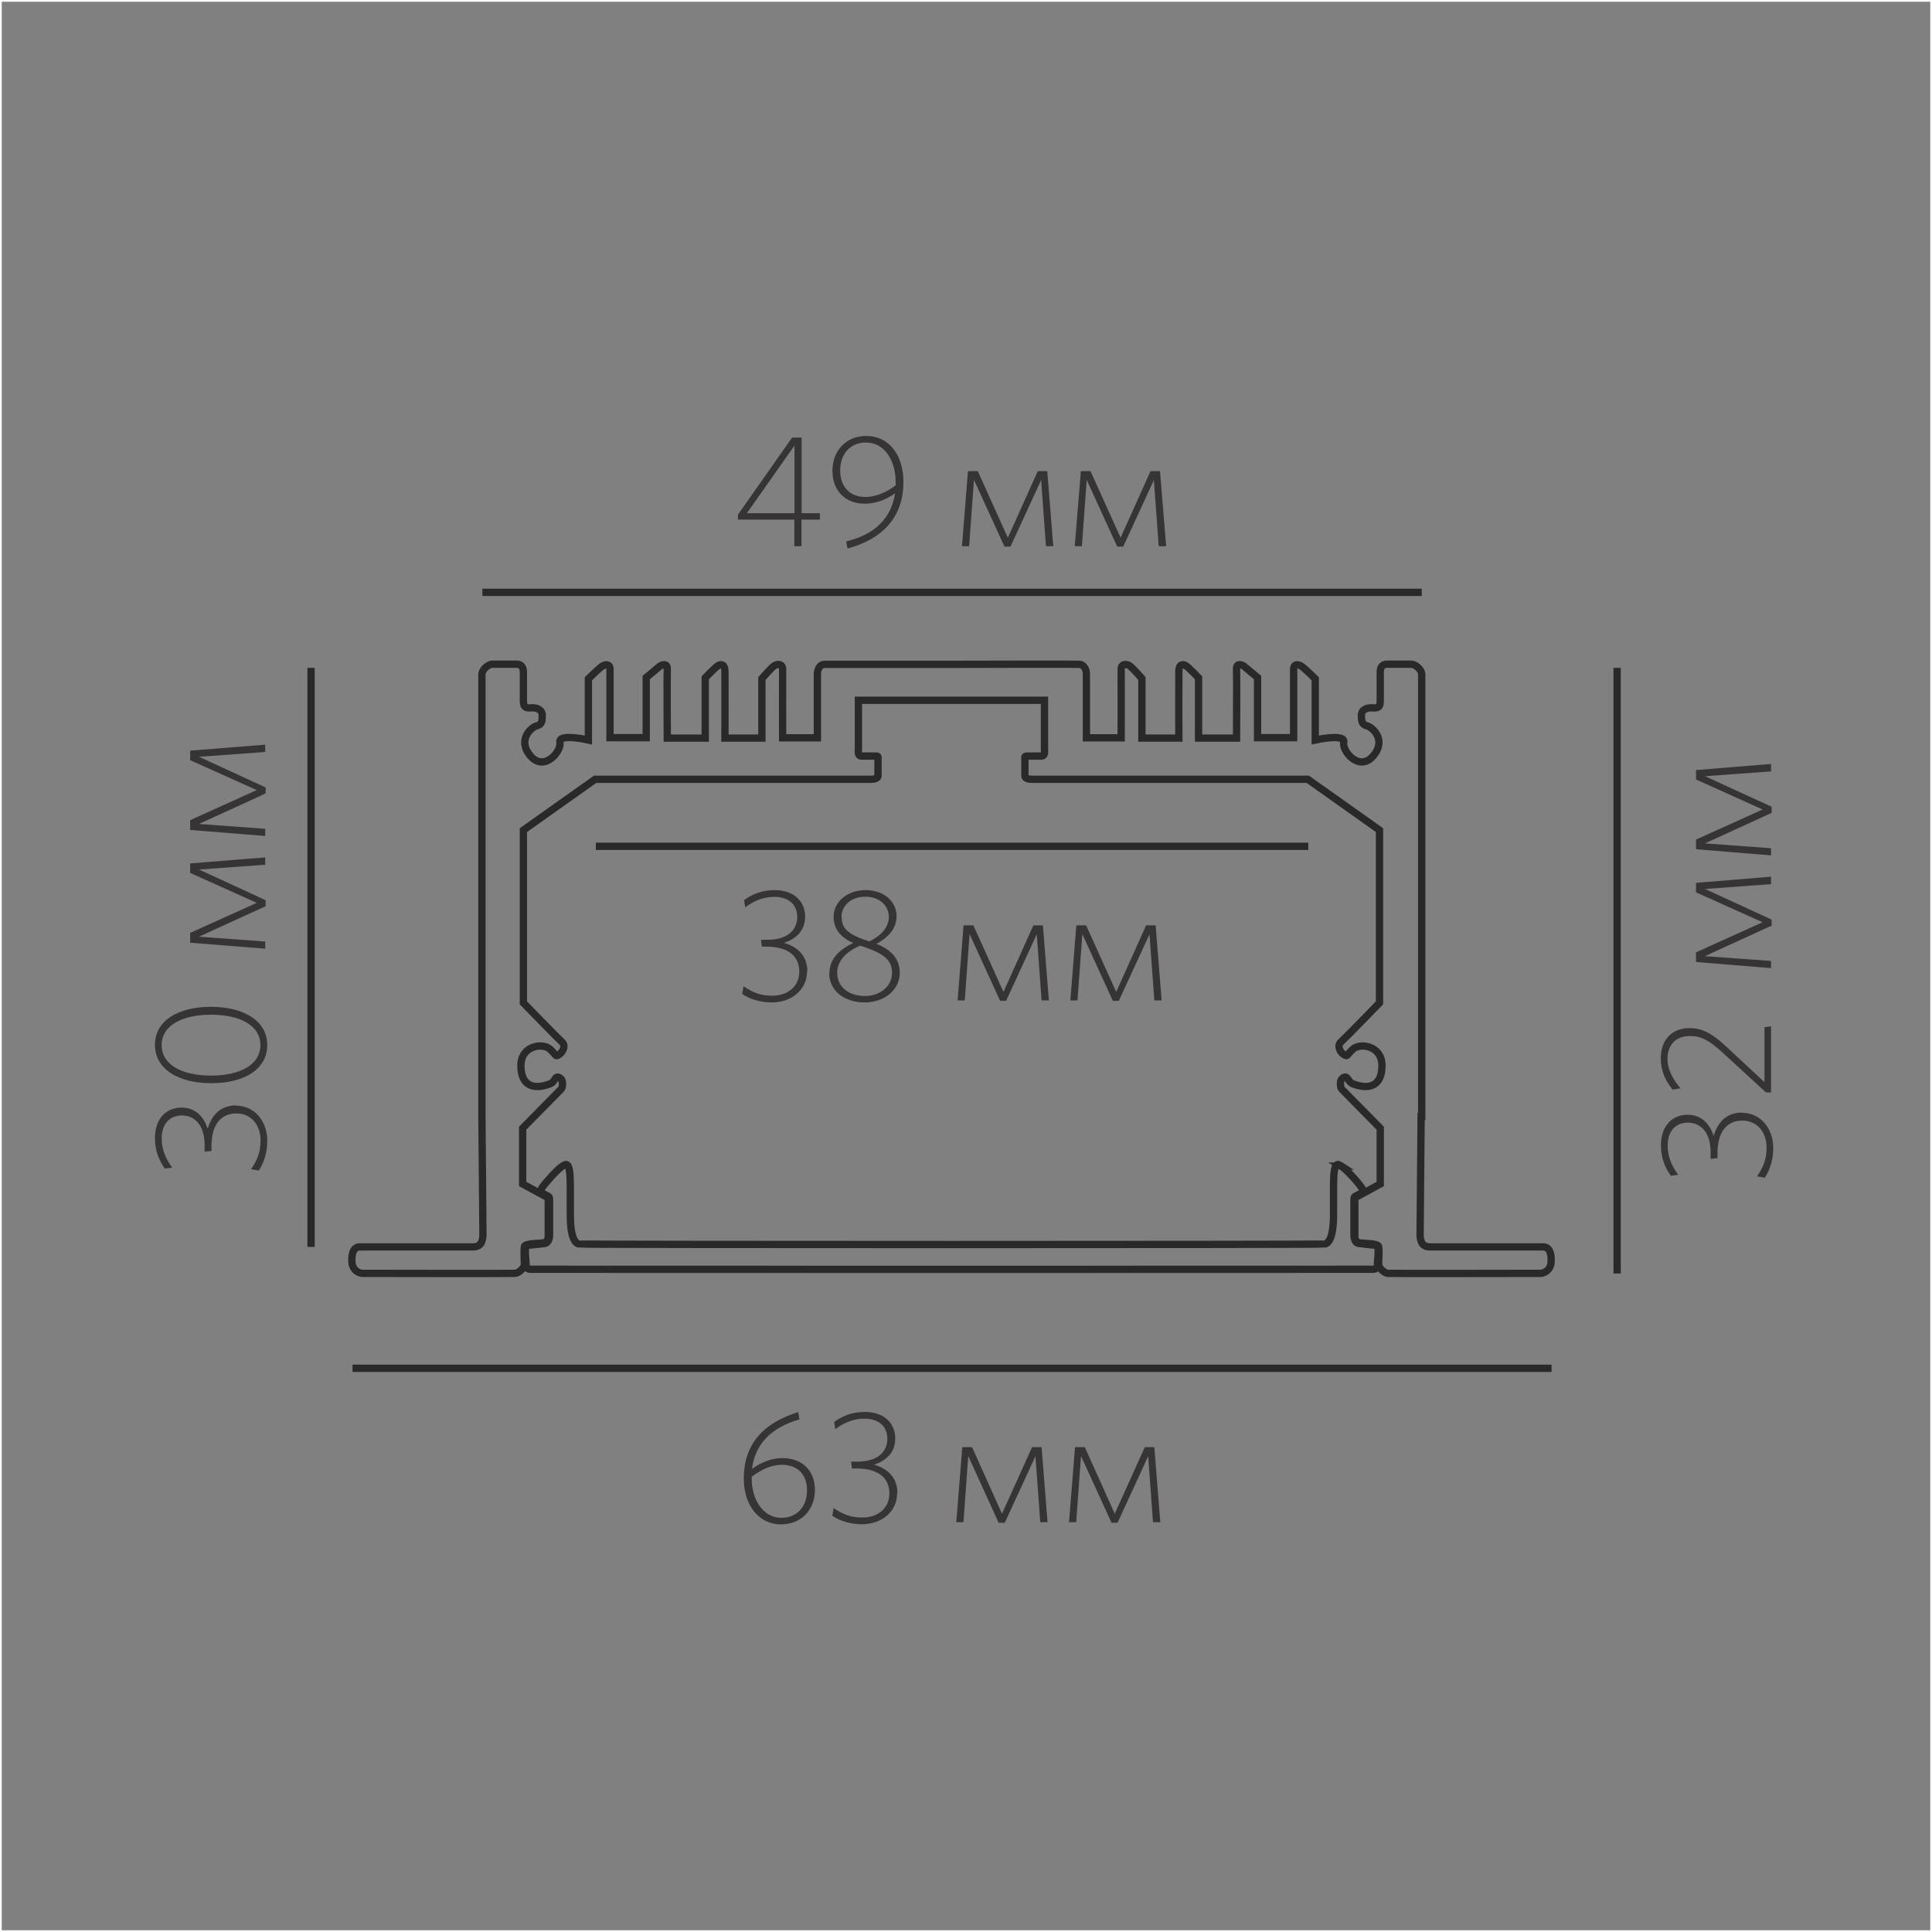 <?xml version="1.0" encoding="UTF-8"?>
<!DOCTYPE svg PUBLIC "-//W3C//DTD SVG 1.1//EN" "http://www.w3.org/Graphics/SVG/1.1/DTD/svg11.dtd">
<!-- Creator: CorelDRAW X6 -->
<svg xmlns="http://www.w3.org/2000/svg" xml:space="preserve" width="132.292mm" height="132.292mm" version="1.1" style="shape-rendering:geometricPrecision; text-rendering:geometricPrecision; image-rendering:optimizeQuality; fill-rule:evenodd; clip-rule:evenodd"
viewBox="0 0 13229 13229"
 xmlns:xlink="http://www.w3.org/1999/xlink">
 <rect x="0" y="0" width="13229" height="13229" fill="#808080" stroke="none"/>
 <defs>
  <style type="text/css">
   <![CDATA[
    .str0 {stroke:#FEFEFE;stroke-width:23.81}
    .str1 {stroke:#292929;stroke-width:50.01}
    .fil0 {fill:none}
    .fil1 {fill:none;fill-rule:nonzero}
    .fil2 {fill:#373435;fill-rule:nonzero}
   ]]>
  </style>
 </defs>
 <g id="Слой_x0020_1">
  <rect class="fil0 str0" width="13229" height="13229"/>
  <path class="fil1 str1" d="M9735 7644c0,0 0,-2983 0,-3024 0,-40 -48,-72 -71,-72 -23,0 -150,0 -169,0 -19,0 -44,11 -44,53 0,42 0,161 0,195 0,34 -4,55 -49,51 -44,-4 -80,13 -80,51 0,38 2,63 38,72 36,8 138,97 42,207 -95,110 -214,-34 -201,-95 13,-61 -195,-15 -195,-15l0 -419c0,0 -70,-70 -93,-85 -23,-15 -55,-20 -55,20 0,40 0,468 0,468l-247 0 0 -412c0,0 -70,-57 -89,-74 -19,-17 -57,-24 -55,14 2,38 0,475 0,475l-260 0 0 -413c0,0 -67,-70 -86,-82 -19,-13 -48,-14 -49,36 -1,50 0,459 0,459l-253 0 0 -408c0,0 -63,-73 -84,-87 -20,-14 -59,-16 -58,25 1,41 0,468 0,468l-238 0c0,0 0,-409 0,-437 0,-27 -14,-63 -47,-66 -24,-2 -587,-1 -874,0l-874 0c-33,2 -47,38 -47,66 0,28 0,437 0,437l-238 0c0,0 -1,-427 0,-468 1,-41 -38,-39 -58,-25 -20,14 -84,87 -84,87l0 408 -253 0c0,0 1,-409 0,-459 -1,-50 -30,-49 -49,-36 -19,13 -86,82 -86,82l0 413 -260 0c0,0 -2,-437 0,-475 2,-38 -36,-31 -55,-14 -19,17 -89,74 -89,74l0 412 -248 0c0,0 0,-428 0,-468 0,-40 -32,-35 -55,-20 -23,15 -93,85 -93,85l0 419c0,0 -207,-47 -195,15 13,61 -106,205 -201,95 -95,-110 6,-199 42,-207 36,-8 38,-34 38,-72 0,-38 -36,-55 -80,-51 -44,4 -49,-17 -49,-51 0,-34 0,-152 0,-195 0,-42 -25,-53 -44,-53 -19,0 -146,0 -169,0 -23,0 -71,32 -71,72 0,40 0,3024 0,3024 0,0 7,746 7,805 0,59 -19,89 -68,89 -49,0 -723,0 -776,0 -52,0 -57,68 -52,113 5,44 44,68 73,68 29,0 1010,2 1042,0 32,-2 65,-43 65,-59 0,-16 -5,-103 0,-125 5,-22 109,-21 125,-24 16,-3 38,-9 38,-46 0,-37 0,-263 0,-263l-175 -95 0 -382c0,0 238,-241 263,-267 13,-13 12,-53 4,-65 -4,-7 -21,-23 -35,-16 -12,6 -19,35 -44,44 -111,43 -200,16 -200,-124 0,-140 151,-157 198,-114 48,43 36,56 63,38 27,-17 48,-62 20,-86 -28,-25 -264,-268 -264,-268l0 -1183 491 -348c0,0 1864,0 1889,0 24,0 48,-7 48,-22 0,-15 0,-110 0,-118 0,-8 5,-19 -12,-19 -17,0 -71,0 -100,0 -30,0 -22,-34 -22,-47 0,-13 0,-335 0,-335l1274 0c0,0 0,323 0,335 0,13 7,47 -22,47 -30,0 -84,0 -100,0 -17,0 -12,11 -12,19 0,8 0,104 0,118 0,15 23,22 48,22 24,0 1889,0 1889,0l491 348 0 1183c0,0 -236,243 -264,268 -28,25 -7,69 20,86 27,17 16,5 63,-38 48,-43 198,-25 198,114 0,140 -89,167 -200,124 -25,-10 -32,-38 -44,-44 -15,-8 -31,9 -35,16 -8,12 -8,53 4,65 25,25 263,267 263,267l0 382 -174 95c0,0 0,227 0,263 0,36 22,43 38,46 16,3 121,2 125,24 5,22 0,109 0,125 0,16 33,57 65,59 32,2 1014,0 1042,0 29,0 68,-24 73,-68 5,-44 0,-113 -52,-113 -52,0 -727,0 -776,0 -49,0 -68,-30 -68,-89 0,-59 7,-805 7,-805z"/>
  <path class="fil1 str1" d="M9185 7985c-25,-16 -54,-41 -54,135 0,176 0,41 0,197 0,155 -32,192 -56,201 -12,5 -5102,5 -5114,0 -24,-9 -56,-46 -56,-201 0,-155 0,-21 0,-197 0,-176 -28,-151 -54,-135 -33,20 -114,111 -140,148 -7,11 -11,32 19,46 31,14 33,18 33,32 0,14 0,220 0,246 0,25 -10,53 -30,57 -18,4 -78,8 -110,12 -25,3 -26,16 -26,35 0,35 3,57 5,84 2,27 -3,46 33,46 1922,1 3843,1 5764,0 36,0 32,-19 33,-46 2,-27 5,-49 5,-84 0,-19 -1,-32 -26,-35 -32,-4 -92,-9 -110,-12 -21,-4 -30,-32 -30,-57 0,-25 0,-231 0,-246 0,-14 2,-18 33,-32 31,-14 27,-36 20,-46 -25,-38 -107,-128 -140,-148z"/>
  <line class="fil1 str1" x1="3303" y1="4056" x2="9735" y2= "4056" />
  <line class="fil1 str1" x1="2414" y1="9369" x2="10624" y2= "9369" />
  <line class="fil1 str1" x1="11073" y1="8720" x2="11073" y2= "4573" />
  <line class="fil1 str1" x1="4080" y1="5795" x2="8958" y2= "5795" />
  <line class="fil1 str1" x1="2130" y1="8538" x2="2130" y2= "4573" />
  <path class="fil2" d="M5474 9719l-8 -50c-227,70 -373,209 -373,455 0,188 107,314 255,314 132,0 232,-93 232,-237 0,-132 -89,-217 -221,-217 -74,0 -143,26 -210,74 21,-170 131,-283 325,-339zm-120 311c113,0 172,73 172,173 0,114 -68,190 -176,190 -118,0 -203,-114 -203,-272l0 -9c62,-47 131,-82 208,-82z"/>
  <path id="1" class="fil2" d="M6145 10225c0,-106 -63,-167 -160,-196 77,-25 145,-79 145,-179 0,-101 -72,-182 -209,-182 -85,0 -152,27 -209,68l7 50c57,-42 121,-72 200,-72 103,0 157,58 157,138 0,93 -72,156 -203,156l-45 0 5 47 32 0c154,0 225,69 225,171 0,95 -72,165 -185,165 -79,0 -132,-21 -197,-65l-9 53c50,34 121,58 203,58 138,0 241,-90 241,-212z"/>
  <polygon id="2" class="fil2" points="7173,10423 7132,9909 7067,9909 6861,10365 6656,9909 6589,9909 6548,10423 6597,10423 6630,9970 6838,10427 6880,10427 7090,9971 7123,10423 "/>
  <polygon id="3" class="fil2" points="7945,10423 7904,9909 7839,9909 7633,10365 7428,9909 7361,9909 7320,10423 7369,10423 7402,9970 7611,10427 7652,10427 7862,9971 7895,10423 "/>
  <path class="fil2" d="M11930 7618c-106,0 -167,63 -196,160 -25,-77 -79,-145 -179,-145 -101,0 -182,72 -182,209 0,85 27,152 68,209l50 -7c-42,-57 -72,-121 -72,-200 0,-103 58,-157 138,-157 93,0 156,72 156,203l0 45 47 -5 0 -32c0,-154 69,-225 171,-225 95,0 165,72 165,185 0,79 -21,132 -65,197l53 9c34,-50 58,-121 58,-203 0,-138 -90,-241 -212,-241z"/>
  <path id="1" class="fil2" d="M12127 7027l-45 7 0 376 -260 -242c-98,-91 -163,-128 -255,-128 -116,0 -195,77 -195,208 0,89 36,157 81,213l54 -9c-50,-59 -89,-126 -89,-202 0,-96 58,-156 152,-156 77,0 130,26 227,115l295 271 35 0 0 -453z"/>
  <polygon id="2" class="fil2" points="12127,6003 11613,6045 11613,6110 12069,6315 11613,6521 11613,6587 12127,6629 12127,6580 11674,6547 12131,6338 12131,6297 11675,6087 12127,6054 "/>
  <polygon id="3" class="fil2" points="12127,5231 11613,5273 11613,5337 12069,5543 11613,5749 11613,5815 12127,5857 12127,5808 11674,5775 12131,5566 12131,5524 11675,5315 12127,5282 "/>
  <path class="fil2" d="M5614 3558l0 -44 -125 0 0 -518 -65 0 -371 528 0 34 386 0 0 182 49 0 0 -182 125 0zm-174 -44l-326 0 326 -463 0 463z"/>
  <path id="1" class="fil2" d="M5794 3707l9 49c235,-63 383,-210 383,-456 0,-189 -103,-315 -254,-315 -143,0 -232,105 -232,239 0,139 91,225 221,225 73,0 140,-24 208,-71 -25,167 -137,283 -335,329zm132 -304c-112,0 -173,-76 -173,-181 0,-111 66,-192 178,-192 116,0 202,110 202,273l0 20c-62,48 -137,80 -208,80z"/>
  <polygon id="2" class="fil2" points="7212,3740 7171,3226 7106,3226 6901,3682 6695,3226 6628,3226 6587,3740 6636,3740 6669,3286 6878,3743 6919,3743 7129,3287 7162,3740 "/>
  <polygon id="3" class="fil2" points="7985,3740 7943,3226 7878,3226 7673,3682 7467,3226 7401,3226 7359,3740 7408,3740 7441,3286 7650,3743 7691,3743 7901,3287 7934,3740 "/>
  <path class="fil2" d="M1618 7569c-106,0 -167,63 -196,160 -25,-77 -79,-145 -179,-145 -101,0 -182,72 -182,209 0,85 27,152 68,209l50 -7c-42,-57 -72,-121 -72,-200 0,-103 58,-157 138,-157 93,0 156,72 156,203l0 45 47 -5 0 -32c0,-154 69,-225 171,-225 95,0 165,72 165,185 0,79 -21,132 -65,197l53 9c34,-50 58,-121 58,-203 0,-138 -90,-241 -212,-241z"/>
  <path id="1" class="fil2" d="M1444 6894c-226,0 -383,96 -383,261 0,165 160,262 386,262 226,0 383,-96 383,-261 0,-165 -159,-262 -386,-262zm1 54c194,0 338,71 338,208 0,138 -145,209 -338,209 -194,0 -338,-71 -338,-209 0,-137 145,-208 338,-208z"/>
  <polygon id="2" class="fil2" points="1816,5871 1302,5912 1302,5977 1758,6182 1302,6388 1302,6455 1816,6496 1816,6447 1362,6414 1819,6205 1819,6164 1363,5954 1816,5921 "/>
  <polygon id="3" class="fil2" points="1816,5099 1302,5140 1302,5205 1758,5410 1302,5616 1302,5683 1816,5724 1816,5675 1362,5642 1819,5433 1819,5392 1363,5182 1816,5149 "/>
  <path class="fil2" d="M5528 6652c0,-106 -63,-167 -160,-196 77,-25 145,-79 145,-179 0,-101 -72,-182 -209,-182 -85,0 -152,27 -209,68l7 50c57,-42 121,-72 200,-72 103,0 157,58 157,138 0,93 -72,156 -203,156l-45 0 5 47 32 0c154,0 225,69 225,171 0,95 -72,165 -185,165 -79,0 -132,-21 -197,-65l-9 53c50,34 121,58 203,58 138,0 241,-90 241,-212z"/>
  <path id="1" class="fil2" d="M5678 6666c0,112 97,198 243,198 133,0 240,-84 240,-204 0,-96 -60,-158 -160,-197 78,-42 138,-102 138,-190 0,-99 -85,-178 -212,-178 -127,0 -219,81 -219,183 0,91 58,146 135,179 -103,48 -164,115 -164,209zm54 -3c0,-83 62,-148 159,-188 168,55 217,101 217,186 0,96 -86,159 -184,159 -113,0 -191,-62 -191,-157zm30 -386c0,-67 57,-137 163,-137 95,0 161,60 161,138 0,70 -50,128 -133,168 -150,-47 -190,-90 -190,-169z"/>
  <polygon id="2" class="fil2" points="7182,6850 7141,6336 7076,6336 6871,6792 6665,6336 6598,6336 6557,6850 6606,6850 6639,6396 6848,6853 6889,6853 7099,6397 7132,6850 "/>
  <polygon id="3" class="fil2" points="7954,6850 7913,6336 7848,6336 7643,6792 7437,6336 7370,6336 7329,6850 7378,6850 7411,6396 7620,6853 7661,6853 7871,6397 7904,6850 "/>
 </g>
</svg>
